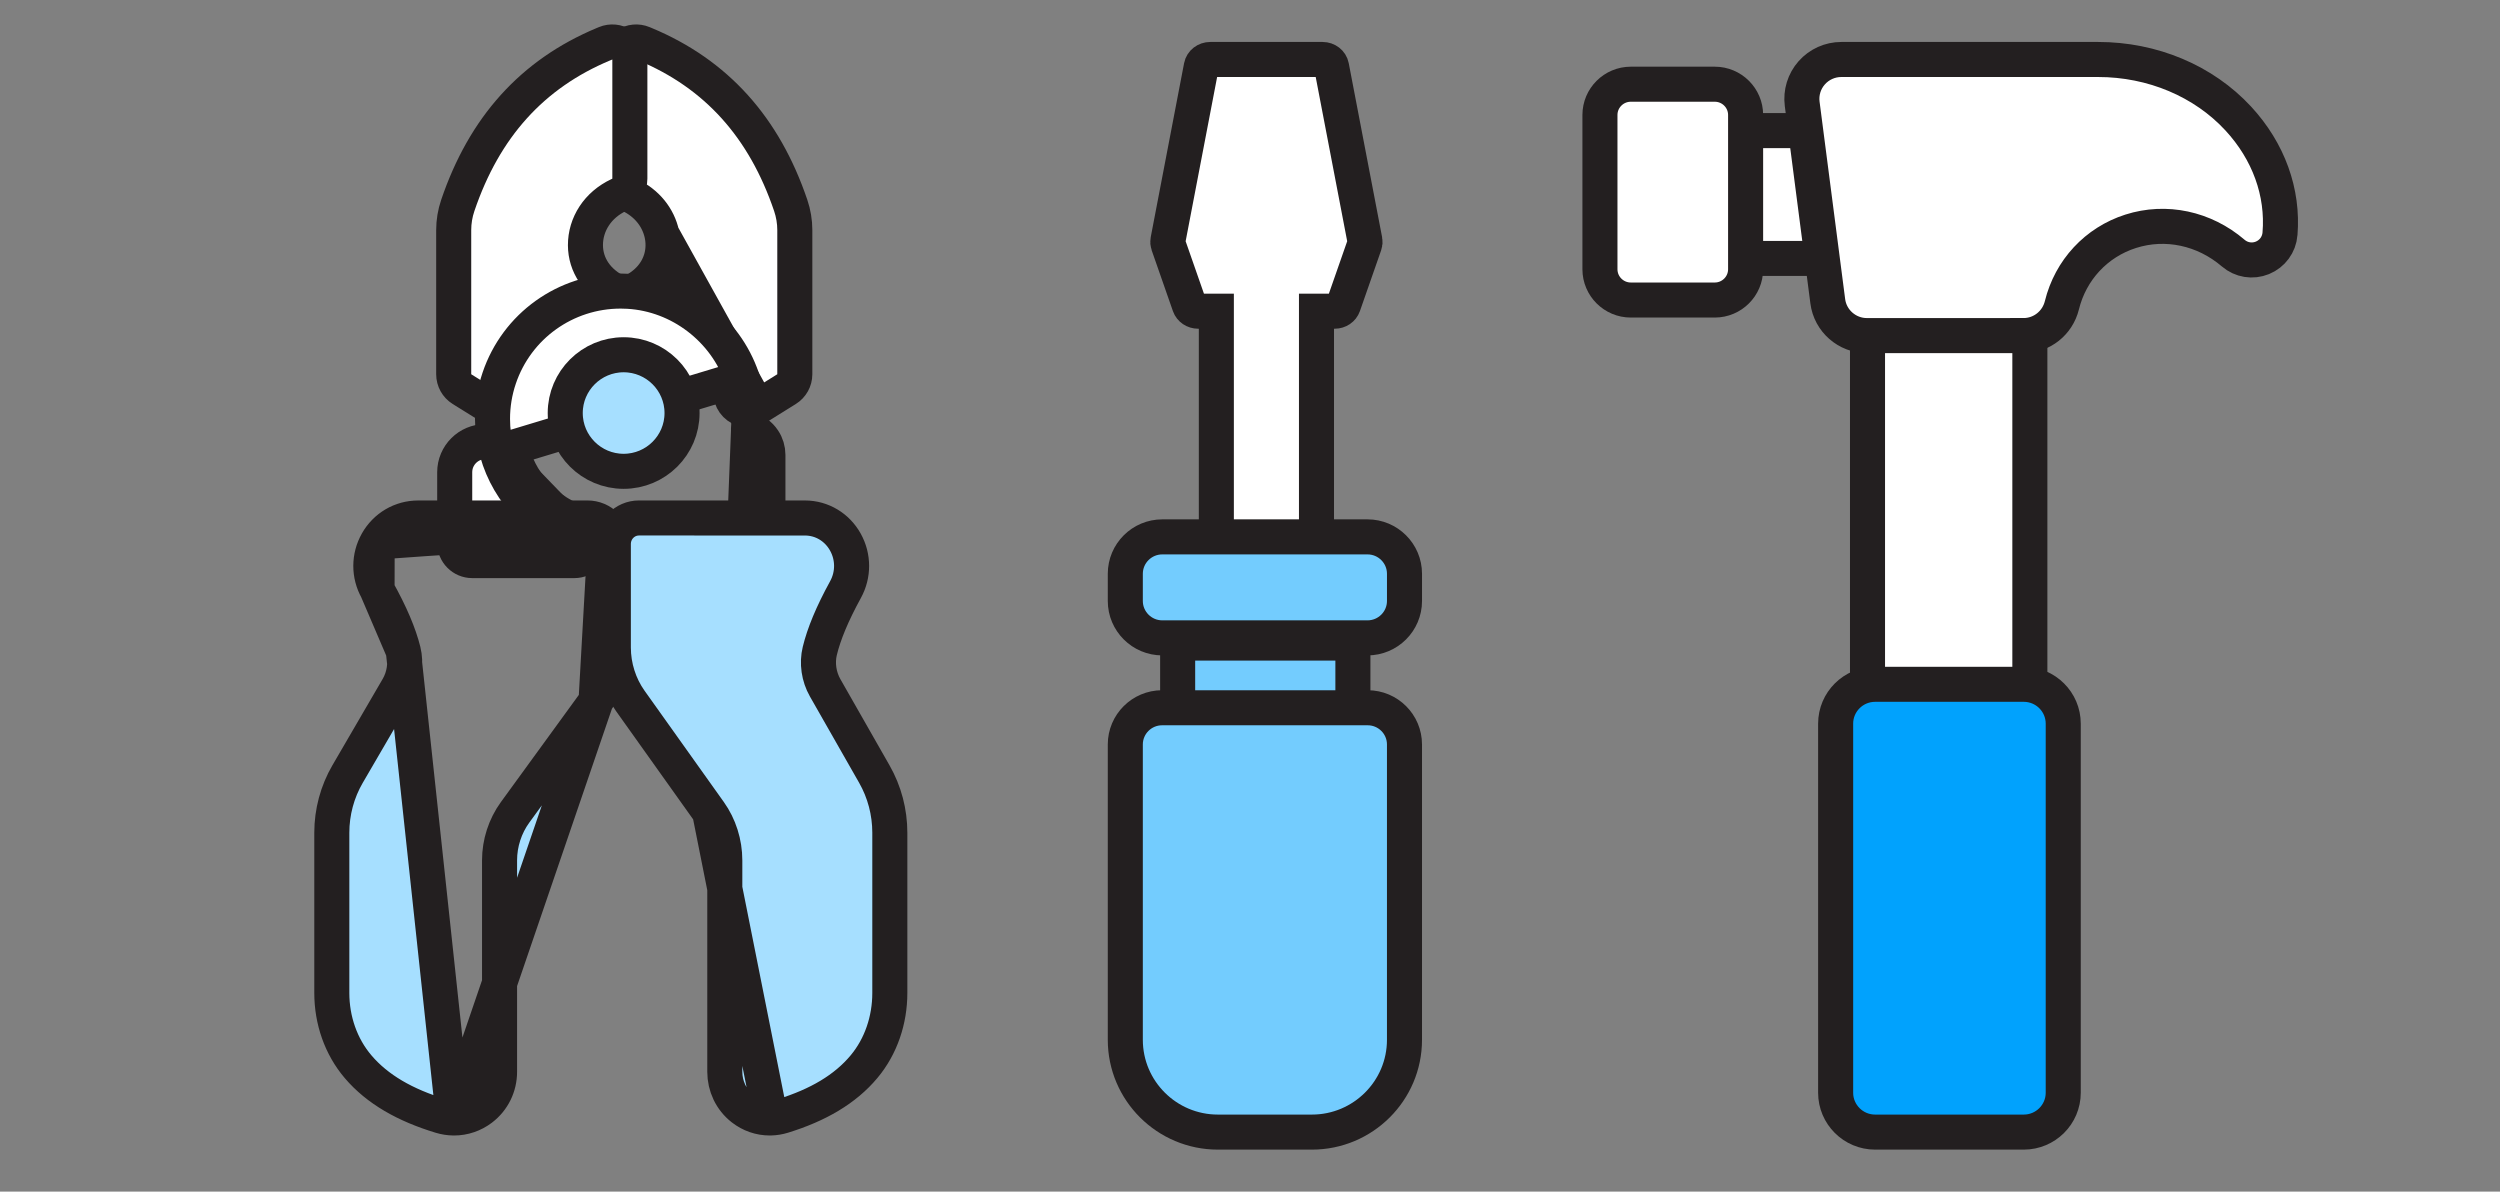 <?xml version="1.0" encoding="UTF-8"?> <svg xmlns="http://www.w3.org/2000/svg" width="214" height="102" viewBox="0 0 214 102" fill="none"><rect x="0" y="0" width="214" height="102" fill="#808080" stroke="none"/><path d="M64.868 34.843C64.628 34.999 64.345 35.085 64.05 35.085H64.05C63.393 35.085 62.814 34.658 62.619 34.034L62.578 33.916L62.578 33.915C61.477 30.691 58.457 28.388 55.096 28.19L55.089 28.19L55.089 28.19C54.937 28.18 54.776 28.175 54.592 28.175H54.002C53.297 28.175 52.688 27.684 52.536 26.996C52.386 26.308 52.734 25.608 53.374 25.313L53.91 25.066C53.91 25.066 53.91 25.066 53.91 25.066C54.684 24.709 55.29 24.251 55.74 23.721L55.743 23.718C56.609 22.704 56.945 21.372 56.656 20.041L64.868 34.843ZM64.868 34.843L67.329 33.309C67.769 33.035 68.036 32.554 68.036 32.036V19.69C68.036 18.974 67.916 18.265 67.685 17.582L67.685 17.582C65.42 10.907 61.332 6.338 55.215 3.783L55.214 3.783L55.034 3.708C54.571 3.515 54.042 3.566 53.625 3.844C53.208 4.122 52.957 4.591 52.957 5.092V15.296C52.957 15.88 53.296 16.411 53.826 16.657L53.896 16.69C53.897 16.69 53.898 16.691 53.898 16.691C55.363 17.376 56.344 18.606 56.656 20.041L64.868 34.843Z" fill="white" stroke="#231F20" stroke-width="3" stroke-miterlimit="10" stroke-linejoin="round"></path><path d="M42.023 34.851C42.486 35.139 43.068 35.153 43.544 34.888C43.885 34.699 44.133 34.387 44.247 34.026L44.289 33.901L44.289 33.899C45.442 30.477 48.65 28.174 52.281 28.174H52.873C53.578 28.174 54.188 27.683 54.338 26.994C54.489 26.306 54.14 25.605 53.499 25.311L52.962 25.064L52.961 25.064C51.106 24.211 50.12 22.674 50.114 20.994C50.108 19.2 51.162 17.538 52.974 16.69C52.975 16.69 52.976 16.69 52.976 16.689L53.047 16.657C53.577 16.411 53.916 15.88 53.916 15.296V5.092C53.916 4.59 53.665 4.122 53.248 3.844C52.831 3.566 52.302 3.514 51.839 3.707L51.658 3.782L51.657 3.783C45.541 6.338 41.453 10.907 39.188 17.581L39.188 17.581C38.956 18.264 38.837 18.974 38.837 19.69V32.036C38.837 32.554 39.104 33.036 39.544 33.309L42.023 34.851Z" fill="white" stroke="#231F20" stroke-width="3" stroke-miterlimit="10" stroke-linejoin="round"></path><path d="M38.923 46.446C38.923 46.459 38.923 46.473 38.923 46.486C38.923 47.314 39.594 47.986 40.423 47.986H40.423H49.169C49.997 47.986 50.669 47.314 50.669 46.486V46.201C50.669 45.558 50.259 44.987 49.651 44.781C46.885 43.843 44.703 41.577 43.921 38.883C43.735 38.242 43.148 37.801 42.48 37.801H41.549C40.104 37.801 38.923 38.972 38.923 40.424V46.446Z" fill="white" stroke="#231F20" stroke-width="3" stroke-miterlimit="10" stroke-linejoin="round"></path><path d="M63.672 46.797L63.672 46.797C63.565 46.808 63.474 46.807 63.445 46.807C63.443 46.807 63.442 46.807 63.44 46.807H53.315C52.136 46.807 50.97 46.62 49.85 46.252L63.672 46.797ZM63.672 46.797L63.682 46.796M63.672 46.797L63.682 46.796M63.682 46.796C64.847 46.672 65.734 45.693 65.734 44.516V38.94C65.734 38.492 65.604 38.049 65.348 37.669C65.042 37.208 64.586 36.883 64.07 36.736C64.084 36.556 64.094 36.375 64.1 36.194L63.682 46.796ZM42.552 38.706C43.534 42.222 46.333 45.095 49.85 46.252L42.552 38.706ZM42.552 38.706C42.291 37.782 42.159 36.825 42.159 35.864C42.159 34.669 42.351 33.492 42.731 32.368C44.234 27.909 48.414 24.916 53.127 24.916C53.366 24.916 53.583 24.922 53.795 24.936C58.197 25.198 62.093 28.183 63.523 32.37L42.552 38.706ZM64.1 36.194C64.139 34.889 63.944 33.602 63.524 32.371L64.1 36.194Z" fill="white" stroke="#231F20" stroke-width="3" stroke-miterlimit="10" stroke-linejoin="round"></path><path d="M38.815 95.698C38.832 95.698 38.848 95.699 38.865 95.699C39.711 95.699 40.529 95.42 41.211 94.9L41.212 94.899C42.2 94.144 42.762 92.985 42.762 91.746V73.642C42.762 72.173 43.236 70.712 44.089 69.54C44.089 69.54 44.089 69.54 44.089 69.54L51.021 60.009L38.815 95.698ZM38.815 95.698C38.451 95.693 38.089 95.637 37.736 95.53L37.735 95.53C34.679 94.603 32.304 93.252 30.651 91.309C29.184 89.585 28.403 87.336 28.403 84.994V71.281C28.403 69.514 28.87 67.777 29.755 66.255L29.756 66.255L34.055 58.87L34.055 58.87C34.614 57.91 34.779 56.758 34.525 55.732L38.815 95.698ZM32.285 46.4L32.285 46.399C33.007 45.127 34.322 44.341 35.792 44.341C35.792 44.341 35.792 44.341 35.792 44.341L50.294 44.339H50.295C50.892 44.339 51.456 44.582 51.868 45.001M32.285 46.4L51.868 45.001M32.285 46.4C31.566 47.67 31.562 49.202 32.276 50.476L32.285 46.4ZM51.868 45.001C52.283 45.424 52.505 45.989 52.505 46.565V55.429C52.505 57.066 51.981 58.689 51.021 60.009L51.868 45.001ZM32.276 50.477C33.447 52.567 34.164 54.279 34.525 55.732L32.276 50.477Z" fill="#A6DFFF" stroke="#231F20" stroke-width="3" stroke-miterlimit="10" stroke-linejoin="round"></path><path d="M48.384 35.356C48.384 38.113 50.63 40.345 53.384 40.345C56.138 40.345 58.383 38.113 58.383 35.356C58.383 32.6 56.138 30.367 53.384 30.367C50.63 30.367 48.384 32.6 48.384 35.356Z" fill="#A6DFFF" stroke="#231F20" stroke-width="3" stroke-miterlimit="10" stroke-linejoin="round"></path><path d="M65.961 95.697C65.938 95.698 65.914 95.698 65.891 95.698C65.048 95.698 64.235 95.415 63.562 94.89C62.586 94.129 62.043 92.971 62.043 91.745V73.641C62.043 72.165 61.577 70.7 60.741 69.527L65.961 95.697ZM65.961 95.697C66.317 95.69 66.671 95.633 67.015 95.526C70.016 94.597 72.348 93.242 73.969 91.296C75.407 89.572 76.169 87.327 76.169 84.993V71.28C76.169 69.519 75.713 67.786 74.846 66.266L74.846 66.266L70.635 58.88C70.635 58.88 70.635 58.88 70.635 58.88C70.086 57.916 69.923 56.758 70.174 55.724L70.174 55.724C70.527 54.268 71.231 52.555 72.378 50.464L72.378 50.464C73.073 49.196 73.07 47.674 72.368 46.41L72.368 46.409C71.664 45.14 70.367 44.34 68.9 44.34C68.9 44.34 68.9 44.34 68.9 44.34L54.697 44.338H54.697C54.094 44.338 53.528 44.588 53.122 45.013C52.717 45.436 52.502 45.995 52.502 46.564V55.428C52.502 57.058 53.012 58.676 53.952 59.996C53.952 59.996 53.952 59.996 53.952 59.996L60.741 69.527L65.961 95.697Z" fill="#A6DFFF" stroke="#231F20" stroke-width="3" stroke-miterlimit="10" stroke-linejoin="round"></path><path d="M156.666 22.122L148.645 22.122C148.214 22.122 147.865 21.774 147.865 21.345L147.865 11.956C147.865 11.527 148.214 11.179 148.645 11.179L155.451 11.179C155.842 11.179 156.173 11.469 156.224 11.857L157.439 21.246C157.468 21.467 157.399 21.691 157.252 21.858C157.104 22.026 156.891 22.122 156.667 22.122L156.666 22.122Z" fill="white" stroke="#231F20" stroke-width="3" stroke-miterlimit="10"></path><path d="M172.977 60.13L160.638 60.13C160.207 60.13 159.859 59.782 159.859 59.353L159.859 27.949C159.859 27.52 160.207 27.172 160.638 27.172L172.977 27.172C173.407 27.172 173.756 27.52 173.756 27.949L173.756 59.353C173.756 59.782 173.407 60.13 172.977 60.13Z" fill="white" stroke="#231F20" stroke-width="3" stroke-miterlimit="10"></path><path d="M146.785 25.683L139.597 25.683C138.14 25.683 136.955 24.502 136.955 23.049L136.955 9.84C136.955 8.389 138.14 7.208 139.597 7.208L146.785 7.208C148.24 7.208 149.424 8.389 149.424 9.84L149.424 23.049C149.424 24.502 148.24 25.683 146.785 25.683Z" fill="white" stroke="#231F20" stroke-width="3" stroke-miterlimit="10"></path><path d="M173.213 28.726L159.804 28.726C158.111 28.726 156.672 27.464 156.457 25.79L154.267 8.89C154.143 7.93 154.439 6.963 155.081 6.236C155.722 5.509 156.646 5.092 157.616 5.092L179.6 5.092C184.255 5.092 188.627 6.934 191.595 10.145C194.192 12.955 195.46 16.461 195.168 20.019C195.168 20.019 195.168 20.02 195.168 20.02C195.091 20.938 194.514 21.725 193.661 22.073C192.815 22.418 191.859 22.263 191.166 21.668C188.678 19.536 185.397 18.837 182.387 19.798C179.443 20.739 177.242 23.107 176.497 26.134C176.12 27.66 174.77 28.725 173.213 28.725L173.213 28.726Z" fill="white"></path><path d="M194.392 19.956L194.394 19.956M173.213 28.726L159.804 28.726C158.111 28.726 156.672 27.464 156.457 25.79L154.267 8.89C154.143 7.93 154.439 6.963 155.081 6.236C155.722 5.509 156.646 5.092 157.616 5.092L179.6 5.092C184.255 5.092 188.627 6.934 191.595 10.145C194.192 12.955 195.46 16.461 195.168 20.019C195.168 20.019 195.168 20.02 195.168 20.02C195.091 20.938 194.514 21.725 193.661 22.073C192.815 22.418 191.859 22.263 191.166 21.668C188.678 19.536 185.397 18.837 182.387 19.798C179.443 20.739 177.242 23.107 176.497 26.134C176.12 27.66 174.77 28.725 173.213 28.725L173.213 28.726Z" stroke="#231F20" stroke-width="3" stroke-miterlimit="10"></path><path d="M173.236 96.908L160.508 96.908C158.646 96.908 157.131 95.397 157.131 93.541L157.131 61.943C157.131 60.086 158.646 58.576 160.508 58.576L173.236 58.576C175.098 58.576 176.613 60.086 176.613 61.943L176.613 93.541C176.613 95.397 175.098 96.908 173.236 96.908Z" fill="#01A2FD" stroke="#231F20" stroke-width="3" stroke-miterlimit="10"></path><path d="M111.912 49.511L104.898 49.511C104.468 49.511 104.119 49.188 104.119 48.79L104.119 26.639L102.56 26.639C102.222 26.639 101.923 26.438 101.819 26.14L100.001 20.934C99.961 20.822 99.952 20.703 99.975 20.587L102.832 5.687C102.898 5.343 103.222 5.092 103.599 5.092L113.211 5.092C113.589 5.092 113.912 5.343 113.978 5.687L116.835 20.587C116.858 20.703 116.849 20.822 116.809 20.934L114.991 26.14C114.887 26.437 114.588 26.639 114.25 26.639L112.691 26.639L112.691 48.79C112.691 49.188 112.343 49.511 111.912 49.511Z" fill="white" stroke="#231F20" stroke-width="3" stroke-miterlimit="10"></path><path d="M115.029 62.137L101.586 62.137C101.155 62.137 100.807 61.789 100.807 61.36L100.807 55.824C100.807 55.395 101.155 55.047 101.586 55.047L115.029 55.047C115.46 55.047 115.808 55.395 115.808 55.824L115.808 61.36C115.808 61.789 115.46 62.137 115.029 62.137Z" fill="#73CCFE" stroke="#231F20" stroke-width="3" stroke-miterlimit="10"></path><path d="M117.059 54.602L99.492 54.602C97.747 54.602 96.326 53.185 96.326 51.445L96.326 49.114C96.326 47.373 97.747 45.957 99.492 45.957L117.059 45.957C118.804 45.957 120.225 47.373 120.225 49.114L120.225 51.445C120.225 53.185 118.804 54.602 117.059 54.602Z" fill="#73CCFE" stroke="#231F20" stroke-width="3" stroke-miterlimit="10"></path><path d="M112.301 96.908L104.249 96.908C99.88 96.908 96.326 93.365 96.326 89.009L96.326 63.724C96.326 61.992 97.739 60.584 99.475 60.584L117.074 60.584C118.811 60.584 120.224 61.993 120.224 63.724L120.224 89.009C120.224 93.365 116.67 96.908 112.301 96.908L112.301 96.908Z" fill="#73CCFE" stroke="#231F20" stroke-width="3" stroke-miterlimit="10"></path></svg> 